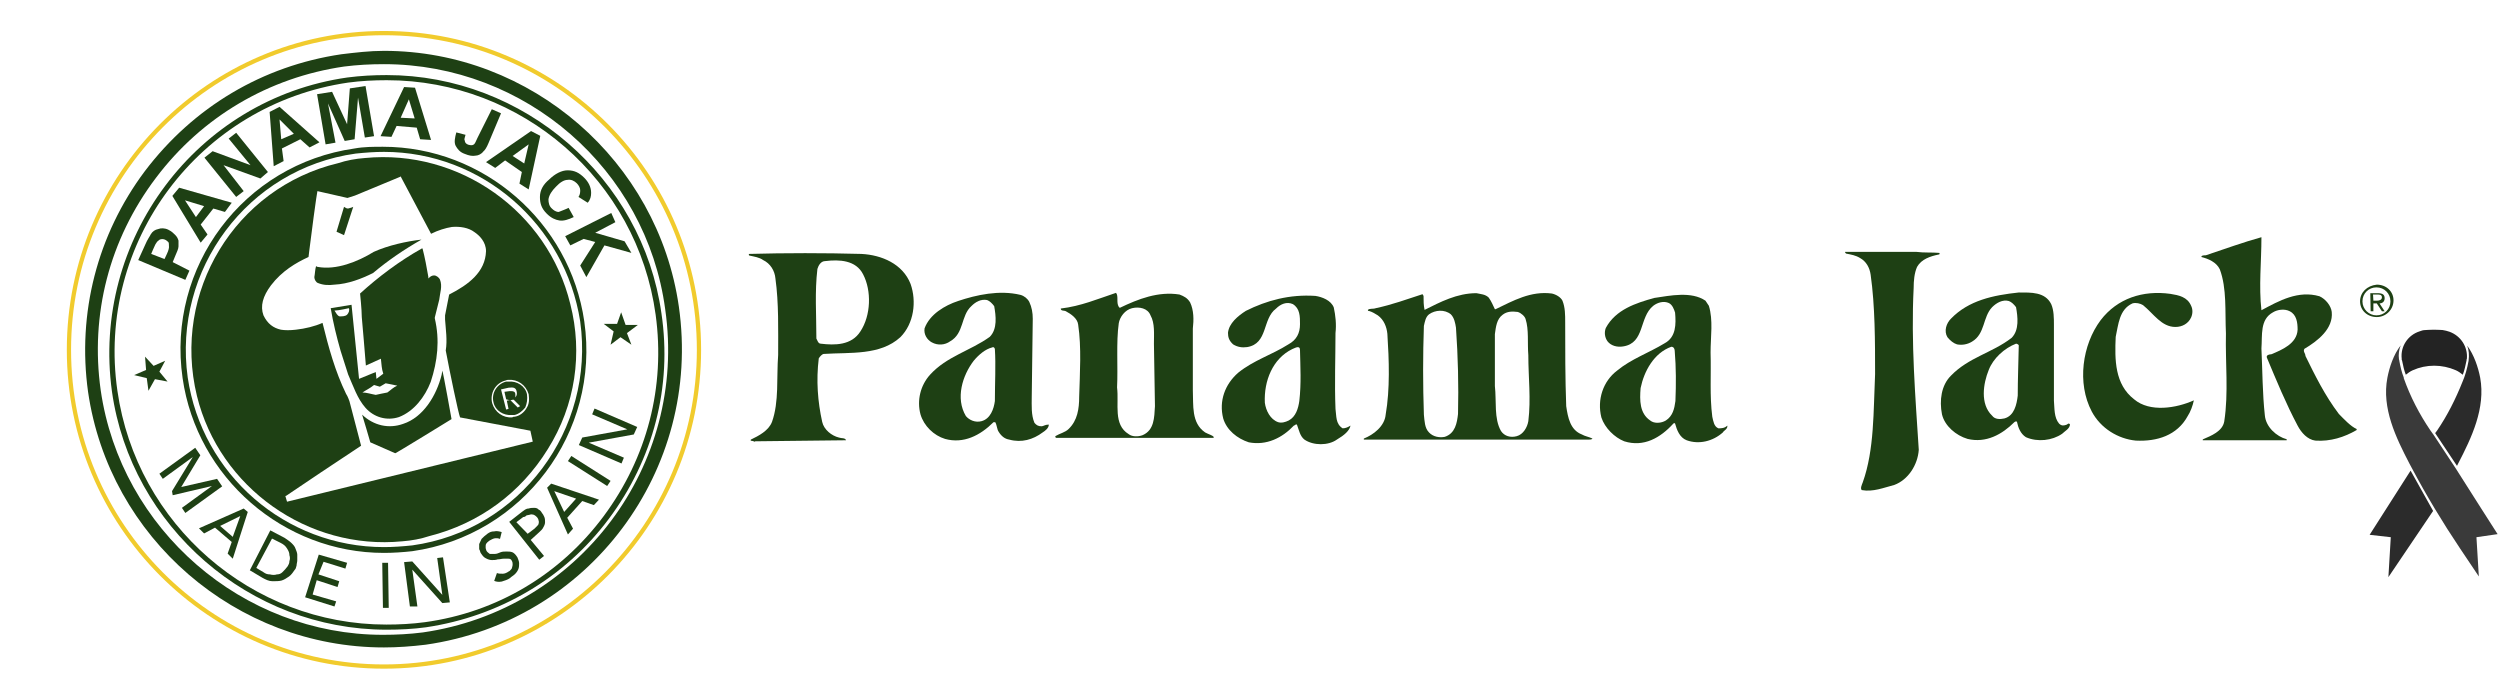 <svg xml:space="preserve" style="enable-background:new 0 0 732.5 203.6;" viewBox="0 0 732.5 203.6" y="0px" x="0px" xmlns:xlink="http://www.w3.org/1999/xlink" xmlns="http://www.w3.org/2000/svg" id="LOGOS" version="1.1">
<style type="text/css">
	.st0{fill:#1E4014;}
	.st1{fill-rule:evenodd;clip-rule:evenodd;fill:#1E4014;}
	.st2{fill:none;stroke:#F1CB2D;stroke-width:1.246;}
	.st3{fill:#3A3A3A;}
	.st4{fill:#232323;}
	.st5{fill:#2B2B2B;}
</style>
<g>
	<g>
		<path d="M463.5,127.3c-3.4-1.3-4.1-4.9-4.6-8.3c-0.3-8-0.3-16.8-0.3-24.5c0-2.3,0-4.4-0.8-6.4c-0.5-1-1.8-1.8-3.1-2.1
			c-6.2-0.8-11.3,2.1-16.5,4.6H438c-0.5-1-1-2.3-1.8-3.4c-1-1-2.3-1-3.6-1.3c-5.7,0-10.6,2.6-15.2,4.9c-0.3-1.3-0.3-2.8-0.3-4.1
			l-0.3-0.5c-4.6,1.5-9,3.1-13.7,4.1c-0.8,0.3-1.8,0-2.3,0.5c0,0.3,0,0.3,0.3,0.3c1,0.3,1.8,0.8,2.6,1.3c1.8,1.3,2.6,3.4,2.8,5.4
			c0.5,7.7,0.8,16.2-0.5,23.7c-0.3,3.4-3.6,5.9-6.4,7v0.3h66c0.3,0,0.8,0,1-0.3C465.6,128,464.3,127.8,463.5,127.3z M427.2,121.3
			c-0.3,2.6-0.8,5.7-3.9,6.7c-1.5,0.3-3.4,0-4.6-1.3c-1.3-1.3-1.3-3.4-1.5-5.2c-0.3-8.8-0.3-17.3,0-26c0.3-1.3,0.5-2.6,1.5-3.4
			c1.8-1.3,4.6-1.5,6.4,0c1,1,1.3,2.6,1.5,3.9C427.2,104.6,427.4,112.8,427.2,121.3z M447.8,123.4c-0.3,1.8-1.5,3.9-3.4,4.4
			c-1.8,0.5-3.6,0-4.6-1.5c-2.1-3.6-1.3-8.8-1.8-13.2V97.9c0.3-2.1,0.5-4.4,2.3-5.7c1.3-1,2.8-1,4.4-0.8c1,0.3,2.1,1.3,2.3,2.1
			c1,3.1,0.5,7,0.8,10.6C447.8,110.5,448.6,116.9,447.8,123.4z" class="st0"></path>
		<path d="M506.1,124.7L506.1,124.7c-0.8,0.8-1.8,0.8-2.6,0.8c-1.3-0.5-1.5-2.1-1.8-3.4c-0.8-6.2-0.3-12.4-0.5-18.8
			c0-4.6,0.8-9.5-0.5-13.7l-1-1.5c-4.1-2.8-10.3-1.5-15-0.8c-5.4,1.5-11.3,3.4-14.2,8.8c-0.5,1.3-0.3,2.8,0.5,3.9
			c1,1.3,2.8,1.8,4.6,1.5c6.4-1,4.6-8.5,8.8-11.9c1.3-1,3.1-1.5,4.6-0.8c1,0.5,1.5,1.8,1.8,2.8c0.3,3.4,0.3,7.2-3.1,9
			c-4.6,2.8-9.8,4.6-13.9,8c-4.1,3.1-5.9,8.5-4.6,13.7c1,3.1,3.9,5.9,6.7,7c5.7,1.8,10.6-1,14.4-5.2c0.3-0.3,0.5,0,0.5,0
			c0.5,1.8,1.3,4.1,3.4,4.9c3.6,1.3,7.7,0.3,10.6-2.3C505,126.2,506.3,125.7,506.1,124.7z M490.9,117.5c-0.3,2.3-0.8,4.4-2.8,5.7
			c-1.3,0.8-3.4,1-4.6,0c-3.1-2.1-3.1-5.9-2.8-9.5c1-4.9,3.9-10.3,9-12.1c0.8,0,1,0.8,1,1.3C491.1,107.7,491.1,112.6,490.9,117.5z" class="st0"></path>
		<path d="M395.7,124.7c-0.8,0.5-1.5,0.8-2.3,0.8c-2.1-1.3-1.8-3.6-2.1-5.7c-0.3-7.5,0-15,0-22.2c0.3-2.6,0-5.2-0.5-7.5
			c-0.8-2.1-3.4-3.1-5.4-3.4c-7.5-0.5-14.2,1.3-20.4,4.4c-2.3,1.5-4.9,3.6-5.2,6.4c0,1.3,0.3,2.3,1.5,3.4c1.3,0.8,2.6,1,4.1,0.8
			c6.2-1,4.4-8.3,8.5-11.3c1.3-1.3,3.1-2.1,4.9-1.3c2.1,1.3,2.1,3.6,2.1,5.9c0,2.6-1,4.6-3.4,5.9c-4.9,3.1-10.1,4.6-14.7,8.3
			c-3.9,3.4-5.7,8.3-4.4,13.4c1,3.4,4.1,5.9,7.5,7c5.2,1,9.8-1.3,13.2-4.9c0.3,0,0.8-0.8,1,0c0.5,1.3,0.8,3.1,2.1,4.1
			c2.6,1.8,7,1.8,9.5,0C393.9,127.5,395.4,126.2,395.7,124.7L395.7,124.7z M380.7,117.5c-0.3,2.1-1,4.6-3.1,5.7
			c-1,0.5-2.1,0.8-3.1,0.5c-2.3-0.8-3.6-3.4-3.9-5.7c-0.3-6.4,2.3-12.9,8-15.7c0.8-0.3,2.3-1.3,2.3,0.3
			C381,107.4,381.3,112.3,380.7,117.5z" class="st0"></path>
		<path d="M353.1,126.7c-4.1-2.8-3.4-8-3.6-12.4v-18c0.3-2.6,0.3-5.4-0.8-7.7c-0.8-1.3-1.8-1.8-3.1-2.3
			c-6.2-1-12.1,1.3-17.5,3.9l-0.3-0.3c-0.8-1.3,0-3.1-0.8-4.1c-5.4,1.8-10.3,3.9-16.2,4.6c0,0.8,1,0.5,1.5,0.8
			c1.5,0.8,3.4,2.1,3.6,3.9c1,6.7,0.5,14.2,0.3,21.1c0,3.6-0.5,7-3.1,9.5c-1,1-2.6,1.3-3.9,2.1c0,0,0,0.5,0.3,0.5h24.2h21.9V128
			C355.2,127.5,354.2,127.3,353.1,126.7z M334.8,127.5c-1.3,0.5-3.1,0.5-4.1-0.3c-4.6-2.8-2.8-8.8-3.4-13.7
			c0.3-5.9-0.3-13.2,0.5-18.8c0.3-1.8,1.8-3.9,3.9-4.4s4.6,0,5.4,2.1c1.3,2.3,1,5.4,1,8.3l0.3,18.3
			C338.2,122.4,338.2,126,334.8,127.5z" class="st0"></path>
		<path d="M305.2,124.9c-1,0-1.5-0.3-2.1-1c-1-2.3-0.8-5.2-0.8-7.5l0.3-23c0-1.8-0.3-3.4-1-4.9c-0.5-1-1.5-1.8-2.6-2.1
			c-6.2-1.5-12.9,0-18.3,1.8c-3.9,1.3-8.3,3.9-9.8,8c-0.3,1.8,0.8,3.4,2.1,4.1c1.8,1,3.9,0.8,5.4-0.3c4.1-2.3,3.1-7.5,6.2-10.3
			c1.3-1.3,2.8-2.1,4.6-1.8c0.8,0.3,1.5,1,2.1,1.8c0.5,2.8,1,6.7-1.3,9c-5.7,4.1-12.6,5.7-17.5,11.1c-2.8,3.1-3.9,7.5-2.8,11.6
			c1,3.4,3.9,6.2,7.2,7.2c5.4,1.5,10.3-1,14.2-4.9h0.5c0.5,0.8,0.5,2.1,1,2.8c0.8,1.3,1.8,2.1,3.1,2.3c3.6,1,7,0,9.8-2.1
			c0.8-0.5,1.8-1.3,1.8-2.3C306.2,124.4,305.7,124.9,305.2,124.9z M291.5,117.5c-0.3,2.3-1.3,5.2-3.9,5.9c-1.8,0.5-3.6-0.3-4.6-1.5
			c-3.1-5.2-1-11.9,2.3-16.2c1.5-1.8,3.4-3.4,5.4-3.9c0.5-0.3,0.8,0.3,0.8,0.5C291.8,106.9,291.5,112.3,291.5,117.5z M292.8,126.7
			L292.8,126.7L292.8,126.7L292.8,126.7z" class="st0"></path>
		<path d="M266.8,83.2c-2.3-5.9-8.5-8.5-14.4-8.8c-10.8-0.3-22.2-0.3-33,0c0,0.3,0,0.5,0.3,0.5c1.3,0.3,2.8,0.5,3.9,1.3
			c2.1,1,3.4,3.1,3.6,5.4c1,7.2,0.8,15,0.8,22.4c-0.5,6.7,0.3,13.7-1.8,19.6c-1,2.6-3.9,4.1-6.2,5.2c-0.3,0.5,0.5,0.3,0.8,0.5
			c0.3,0,0.3,0.3,0.5,0l26.3-0.3h0.3c-0.3-0.8-1.3-0.5-2.1-0.8c-2.1-0.5-4.4-2.3-4.9-4.6c-1.3-5.9-1.8-12.1-1-18.6
			c0.3-0.5,1-1.3,1.5-1.3c7.7-0.5,16.5,0.5,22.4-4.9C267.8,94.8,268.6,88.3,266.8,83.2z M252.1,97.1c-2.6,4.1-7.5,4.1-11.6,3.6
			c-0.8,0-1-1-1.3-1.5c0-7-0.5-13.7,0.3-20.4c0.3-1,1-2.3,2.3-2.3c4.1-0.5,9-0.3,11.1,3.9C255.4,85.2,255.2,92.4,252.1,97.1z" class="st0"></path>
	</g>
	<g>
		<path d="M695.3,86.3h1.3c0.5,0,1.3,0,1.3,0.8s-0.8,1-1.5,1h-1L695.3,86.3L695.3,86.3z M694.6,91.2h0.8v-2.3h1l1.5,2.3
			h0.8l-1.5-2.3c0.8,0,1.5-0.5,1.5-1.5s-0.5-1.5-2.1-1.5h-2.1L694.6,91.2L694.6,91.2z M691.5,88.3c0,2.6,2.1,4.6,4.9,4.6
			c2.6,0,4.9-2.1,4.9-4.9c0-2.6-2.1-4.6-4.9-4.6C693.5,83.7,691.5,85.7,691.5,88.3z M692.2,88.3c0-2.3,1.8-4.1,4.1-4.1
			s4.1,1.8,4.1,4.1s-1.8,4.1-4.1,4.1C694.1,92.4,692.2,90.6,692.2,88.3z" class="st0"></path>
	</g>
	<g>
		<path d="M662.6,69.5c0,7.2-0.8,14.4,0,21.4c5.2-2.8,10.8-5.9,17-4.1c1.8,0.8,3.4,2.8,3.6,4.6c0.5,4.9-4.1,8.5-8,10.8
			c-0.5,0.8,0.3,1.3,0.3,2.1c2.8,5.7,5.7,11.6,9.8,17c1.5,1.5,3.4,3.6,5.2,4.4v0.3c-3.6,2.1-7.7,3.4-12.1,3.1
			c-2.3-0.3-4.1-2.3-5.2-4.4c-3.4-6.4-6.2-13.2-9-19.9c-0.3-0.8,0.8-1,1.3-1c3.1-1.3,7.5-3.1,7.7-7.2c0-2.1-0.3-4.4-2.3-5.4
			c-1.5-0.8-3.6-0.5-4.9,0.3c-3.9,2.1-3.1,6.7-3.4,10.6c0.3,6.4,0.3,13.2,1,19.6c0.3,3.4,3.4,6.2,6.4,7v0.3h-1.3h-23.2
			c-0.3,0,0-0.3,0-0.3c2.3-1,5.7-2.3,6.2-5.2c1.3-8.3,0.3-17.3,0.5-25.8c-0.3-6.4,0.3-13.2-1.8-18.8c-1-2.1-3.4-3.1-5.4-3.6
			c0-0.5,0.8-0.5,1.3-0.5C652,72.9,657.2,71,662.6,69.5L662.6,69.5z" class="st0"></path>
		<path d="M568.2,74.1c0.3,0.3,0,0.5-0.3,0.5c-2.3,0.5-4.9,1.3-6.2,3.6c-0.8,1.8-1,4.1-1,6.2c-0.8,16,0.5,31.7,1.5,47.4
			c-0.3,4.4-3.1,8.8-7.2,10.3c-3.1,0.8-6.2,2.1-9.5,1.5c-0.5-0.5,0-1.5,0.3-2.3c3.4-9.5,3.1-20.9,3.6-31.7c0-9.5,0-19.9-1.3-29.1
			c-0.3-2.1-1.3-3.9-3.1-4.9c-1.3-0.8-2.6-1-4.1-1.3c-0.3-0.3-0.3-0.3-0.3-0.5h0.3h20.6C563.8,74.1,566.1,73.9,568.2,74.1z" class="st0"></path>
		<path d="M642,89.6c0.5,1,0.5,2.3,0,3.4c-0.8,1.8-2.6,2.8-4.6,2.8c-4.1,0-6.4-3.9-9.5-6.4c-0.8-0.5-2.1-0.8-3.1-0.5
			c-3.9,1.8-4.1,6.2-4.9,9.8c-0.3,6.7-0.3,13.9,5.4,18.3c4.6,3.9,12.4,2.6,17.5,0.3c-0.3,1.5-1,3.4-1.8,4.6c-3.1,5.7-9,7.5-15.2,7.2
			c-5.2-0.5-10.3-3.6-12.9-8.5c-4.4-8.3-2.8-19.6,2.6-26.8c4.9-6.4,12.4-8.8,20.4-7.7C638.4,86.5,640.9,87,642,89.6z" class="st0"></path>
		<path d="M605.6,124.4c-0.8,0.3-1.5,0.5-2.3-0.3c-1.5-1.8-1.3-4.4-1.5-6.7V95.3c0-2.1,0-4.4-0.8-6.2
			c-1.8-3.6-5.9-3.4-9.5-3.4c-7.5,0.8-14.7,2.3-19.9,7.7c-1.3,1.3-2.1,3.6-1,5.4c0.8,1,1.8,1.8,2.8,2.1c1.5,0.3,3.1,0,4.4-0.8
			c3.9-2.3,3.1-7.2,5.9-10.1c1.3-1.3,3.1-2.3,4.9-1.8c0.8,0.3,1.5,1,2.1,1.8c0.5,2.8,1,6.7-1.3,9c-5.7,4.4-12.6,5.7-17.8,11.1
			c-2.8,2.8-3.4,7.2-2.6,11.3c0.8,3.4,4.1,6.2,7.5,7.2c5.4,1.3,10.1-1.3,13.7-4.9c0.3-0.3,0.8-0.3,0.8,0c0.3,1.5,1,3.4,2.6,4.4
			c3.4,1.5,7.7,1,10.6-1c0.8-0.8,2.3-1.5,2.3-2.8C606.1,123.9,605.9,124.2,605.6,124.4z M591.2,115.9c-0.3,2.6-1,5.9-3.9,6.7
			c-1.3,0.3-2.8,0.3-3.6-0.8c-3.6-3.4-2.6-9.5-1-13.4c1.3-3.4,4.6-6.4,8-7.7c0.3,0,0.8,0.3,0.8,0.5
			C591.4,106.4,591.2,111.3,591.2,115.9z" class="st0"></path>
	</g>
</g>
<g>
	<g>
		<g>
			<path d="M113.3,184.5L113.3,184.5c-40.1,0-74.9-30.1-80.5-69.8c-6.1-44.3,24.7-85.7,69-92c3.9-0.5,7.6-0.7,11.5-0.7
				c40.1,0,74.9,30.1,80.5,69.8c3.2,21.5-2.4,42.8-15.4,60.2s-32.1,28.6-53.6,31.8C121.1,184.3,117.2,184.5,113.3,184.5z
				 M113.3,23.5c-3.7,0-7.6,0.2-11.3,0.7C58.4,30.6,28.1,71,34.4,114.5C40,153.7,73.8,183,113.2,183l0,0c3.7,0,7.6-0.2,11.3-0.7
				c21.1-2.9,39.7-14,52.4-31.1s18.1-37.9,15.2-59C186.7,52.8,152.9,23.5,113.3,23.5z" class="st0"></path>
		</g>
	</g>
	<g>
		<g>
			<path d="M112.5,189.7C112.5,189.7,112.3,189.7,112.5,189.7c-43.3,0-80.5-32.1-86.7-74.9c-3.2-23,2.7-46,16.6-64.6
				C56.7,31.3,77,19.3,100,15.9c4.2-0.5,8.3-1,12.5-1c43.1,0,80.3,32.3,86.4,74.9c6.9,48-26.4,92.3-74.2,99.1
				C120.6,189.4,116.4,189.7,112.5,189.7z M112.5,18.8c-3.9,0-7.8,0.2-11.7,0.7c-22,3.2-41.6,14.7-55.1,32.6
				C32,70.2,26.4,92.2,29.5,114.3c5.9,40.9,41.6,71.7,82.7,71.7l0,0c3.9,0,7.8-0.2,11.7-0.7c45.8-6.6,77.6-49,71-94.7
				C189.4,49.6,153.9,18.8,112.5,18.8z" class="st0"></path>
		</g>
	</g>
	<g>
		<path d="M112.5,162L112.5,162c-29.4,0-54.8-22-59-51.2c-4.7-32.6,17.9-62.7,50.4-67.3c2.7-0.5,5.6-0.5,8.3-0.5
			c29.4,0,54.8,22,59,51.2c4.7,32.6-18.1,62.7-50.4,67.3C118.1,161.8,115.2,162,112.5,162z M112.5,44.5c-2.7,0-5.4,0.2-8.3,0.5
			C72.6,49.4,50.6,79,55,110.6c4.2,28.4,28.6,49.7,57.5,49.7l0,0c2.7,0,5.4-0.2,8.3-0.5c31.6-4.4,53.6-34,49.2-65.6
			C165.6,65.8,141.2,44.5,112.5,44.5z" class="st0"></path>
	</g>
	<g>
		<path d="M50.6,76.8l0.7-1.7c0.5-1.2,1-2.2,1-2.9c0-0.5,0-1.2,0-1.7c-0.2-0.7-0.5-1.2-1-1.7s-1-1-2-1.5
			s-2.2-0.5-2.9-0.2c-1,0.2-1.7,0.7-2.2,1.5c-0.2,0.5-1,1.5-1.7,3.2l-2,4.4L54.3,82l1.2-2.7L50.6,76.8z M48.9,74.4l-0.7,1.5
			l-3.9-1.5l0.5-1.2c0.5-1,0.7-1.7,1-2c0.2-0.5,0.7-0.7,1-1c0.5-0.2,1-0.2,1.5,0s0.7,0.5,1,0.7c0.2,0.2,0.2,0.7,0.2,1.2
			C49.6,72.4,49.4,73.4,48.9,74.4z" class="st0"></path>
	</g>
	<g>
		<path d="M52.5,55l-2,2.4l8.3,13.7l2-2.4l-2-2.9l3.7-4.7l3.4,1l2-2.7L52.5,55z M57.4,63.6l-3.2-4.9l5.6,1.7L57.4,63.6z" class="st0"></path>
	</g>
	<polygon points="69.2,57.7 59.9,46.2 62.3,44.3 73.4,48.4 67,40.6 69.2,38.9 78.5,50.4 76.3,52.3 65.5,48.4 71.4,56" class="st0"></polygon>
	<g>
		<path d="M81.9,31.3L79,32.8l1.2,15.9l2.9-1.5l-0.5-3.7l5.4-2.7l2.7,2.4l2.9-1.5L81.9,31.3z M82.4,40.8L81.9,35
			l4.2,4.2L82.4,40.8z" class="st0"></path>
	</g>
	<polygon points="95.4,42.3 98.3,41.8 96.1,30.3 101,41.3 103.9,40.8 104.9,28.6 106.9,40.3 109.6,39.9 107.1,25.2 
		102.5,25.9 101.7,36.4 97.3,26.9 92.9,27.6" class="st0"></polygon>
	<g>
		<path d="M121.6,25.7l-3.2-0.2l-6.9,14.4l3.2,0.2l1.5-3.2l5.9,0.5l1,3.4l3.2,0.2L121.6,25.7z M117.4,34.5l2.4-5.4
			l1.7,5.6L117.4,34.5z" class="st0"></path>
	</g>
	<path d="M144.1,32l2.7,1.2l-3.7,8.8c-0.5,1.2-1,2-1.5,2.4c-0.5,0.7-1.5,1.2-2.2,1.2c-1,0.2-2,0-3.2-0.5
		c-1.5-0.5-2.2-1.5-2.7-2.4c-0.5-1-0.2-2.4,0.2-3.9l2.7,0.7c-0.2,0.7-0.5,1.5-0.2,1.7c0,0.7,0.5,1,1,1.2c0.7,0.2,1.2,0.2,1.5,0
		c0.5-0.2,0.7-1,1.2-2L144.1,32L144.1,32z" class="st0"></path>
	<g>
		<path d="M155.6,38.4l-13.2,9.1l2.7,1.7L148,47l4.9,3.4l-0.7,3.4l2.7,1.7l3.4-15.7L155.6,38.4z M153.6,47.9l-3.4-2.2
			l4.7-3.4L153.6,47.9z" class="st0"></path>
	</g>
	<path d="M166.6,60.9l1.5,2.7c-1.5,0.7-2.9,1.2-4.2,1c-1.2-0.2-2.4-0.7-3.7-2c-1.5-1.5-2-2.9-2-4.9s1-3.7,2.7-5.1
		c1.7-1.7,3.7-2.7,5.4-2.7c2,0,3.4,0.7,4.9,2.2c1.2,1.2,2,2.7,2,4.4c0,1-0.2,2-1,2.9l-2.7-1.7c0.5-0.7,0.5-1.5,0.5-2
		c0-0.7-0.5-1.5-1-2c-0.7-0.7-1.7-1.2-2.7-1c-1,0-2.2,0.7-3.4,2c-1.2,1.2-2,2.4-2.2,3.7c0,1,0.2,2,1,2.7c0.5,0.5,1.2,1,2,1
		C164.9,61.6,165.6,61.4,166.6,60.9L166.6,60.9z" class="st0"></path>
	<polygon points="165.6,69.2 167.1,71.9 171,70 174.4,70.9 170,77.8 171.8,81.2 177.1,71.9 185,74.1 183,70.7 
		174.4,68.2 180.3,65.1 179.1,62.4" class="st0"></polygon>
	<g>
		<polygon points="42.5,104.5 45,107.2 48.4,105.7 46.7,108.9 49.1,111.8 45.4,111.1 43.5,114.5 43,110.8 39.3,109.9 
			42.8,108.4" class="st1"></polygon>
	</g>
	<g>
		<polygon points="182,91.5 180.8,94.9 176.9,94.9 179.8,97.1 178.9,101 181.8,98.8 185,101 183.7,97.6 186.9,95.2 
			183.3,95.2" class="st1"></polygon>
	</g>
	<g>
		<path d="M102,61.1c0.5-0.2,1-0.2,1.5-0.5l-2.7,8.3l-2.2-1l2.2-7.3C101.3,60.9,101.5,61.1,102,61.1L102,61.1z" class="st0"></path>
	</g>
	<g>
		<path d="M123.5,70.2c-5.1,2.9-9.8,6.1-14.2,9.8c-3.4,1.7-7.3,3.2-11.3,3.4c-1.7,0.2-3.2,0.2-4.9-0.5
			c-0.5-0.2-1-1-1-1.7c0.2-1,0.2-2.2,0.5-3.2c0.2,0,0.2,0.2,0.5,0.2c5.4,1,11.7-1.5,16.4-4.4C113.7,71.9,119.1,70.7,123.5,70.2
			L123.5,70.2z" class="st0"></path>
	</g>
	<path d="M128.7,87.8c0.2-2,1-3.9,0.2-5.9c-0.2-0.5-1-1.2-1.7-1.2c-0.5,0-1,0.2-1.5,0.7l-0.2,0.2c0,0,0-0.2,0-0.5
		c-0.5-2.9-1-5.6-1.7-8.3h-0.2c-6.6,3.7-12.7,8.3-18.1,13.2c0,0,0.5,4.7,0.5,6.9c0,0,1.2,13.7,1.2,14.2l4.4-2
		c0.2,1.7,0.2,2.9,0.7,4.4l-2,1.5l-0.2-2l-4.9,2L103,89.3l-6.1,1c0.7,4.2,1.7,8.3,2.9,12.5l2.2,6.9c1.5,3.4,2.7,7.1,5.1,9.8
		s6.1,3.9,9.8,2.7c4.4-1.7,7.6-5.9,9.3-10.3c2-6.1,2.7-12.2,1.2-18.6V93L128.7,87.8z M101.7,92.2c-0.5,0.5-1.5,0.5-2.2,0.5
		c-0.7-0.2-1-1-1.5-1.7c1.2,0,4.2-0.7,4.2-0.7C102.5,90.8,102.2,91.7,101.7,92.2z M113.5,115c-1.2,0.2-2.4,0.5-3.4,0.7
		c-1.2-0.2-2.7-0.7-3.9-0.7c1-0.7,2.2-1.2,3.4-2.2l1.7,0.5l1.7-1c1.2,0.2,2.4,0.5,3.4,0.7C115.2,113.5,114.5,114.3,113.5,115z" class="st0"></path>
	<g>
		<path d="M132.3,122.8c0,0-2.4-13.5-2.7-14.2l-0.2,1.2c-1.5,6.1-5.4,12.5-11.3,14.4c-4.2,1.5-8.6,0.5-12-2.7
			c0.2,0.5,2.4,8.1,2.4,8.1l7.3,3.2C115.9,132.9,132.3,122.8,132.3,122.8L132.3,122.8z" class="st0"></path>
	</g>
	<path d="M167.1,89.1c-6.6-27.2-32.6-45.5-60.2-42.8c-2.7,0.2-5.4,0.7-7.8,1.5C68.9,55,50.3,85.6,57.7,116
		c6.6,26.9,32.6,45.3,60.2,42.6l0,0c2.7-0.2,5.4-0.7,7.8-1.5c14.7-3.7,26.9-12.7,34.8-25.5C168.6,118.7,170.8,103.5,167.1,89.1z
		 M149,111.3c2.7-0.2,5.1,1.5,5.9,4.2c0.2,1.5,0.2,2.9-0.7,4.2c-0.7,1.2-2,2.2-3.4,2.4c-0.2,0-0.5,0-0.7,0.2
		c-2.7,0.2-5.1-1.5-5.9-4.2c-0.7-2.9,1-5.9,3.9-6.6C148.5,111.3,148.7,111.3,149,111.3z M156.1,129.4l-72,17.6l-0.5-1.7h0.2
		c0.2-0.2,20.1-13.5,22-14.7l-3.4-13l0,0c0,0-0.5-1.5-1-2.2c-3.2-6.6-5.1-13.5-6.9-20.8c-2.2,1-5.1,1.7-7.8,2
		c-1.7,0.2-3.2,0.2-4.4,0c-2.2-0.5-3.9-1.7-5.1-4.2c-1-2.7-0.2-5.6,2.2-8.8c3.2-4.2,7.3-6.6,11-8.3l0.2-1.7C92.8,56.2,93,56.2,93,56
		l0,0l8.8,2l2.2-0.7l13.5-5.6v0.2l8.8,16.6c2-1,4.2-1.7,6.1-2c2.4-0.2,4.9,0.2,6.6,1.5c1.5,1,3.4,2.9,3.4,5.6
		c-0.2,6.1-5.1,9.8-10.8,12.7l-1.2,6.1v0.7v0.5c0.2,2.9,0.7,6.1,0.2,9.1c1.2,6.4,3.7,18.4,4.2,19.6l20.6,3.9L156.1,129.4
		L156.1,129.4z" class="st0"></path>
	<path d="M154.4,115.5c-0.5-2.4-2.9-3.9-5.4-3.7c-0.2,0-0.5,0-0.7,0c-2.7,0.7-4.4,3.4-3.7,6.1c0.5,2.4,2.9,3.9,5.4,3.7
		c0.2,0,0.5,0,0.7,0c1.2-0.2,2.4-1.2,3.2-2.2C154.4,118.2,154.6,117,154.4,115.5z M151.7,119.4l-2.2-2.2l-1,0.2l0.5,2.4l-0.7,0.2
		l-1.5-5.9l2.2-0.5c1.5-0.2,2.2,0,2.4,1.2c0.2,1-0.2,1.7-1.2,2l2.2,2.2L151.7,119.4z" class="st0"></path>
	<g>
		<path d="M148.3,117l-0.5-2.2l1.5-0.2c0.2,0,0.2,0,0.5,0c0.7,0,1.2,0.2,1.2,1c0,0.2,0,0.7,0,1
			c-0.2,0.5-0.7,0.5-1.5,0.7L148.3,117z" class="st0"></path>
	</g>
	<path d="M57.2,131.2l1.5,2.2l-5.6,9.3l0,0l10.5-2.4l1.5,2.2l-10.8,7.8l-1-1.5l8.8-6.4l0,0l-11.5,2.7l-0.2-1.2l6.1-10
		l0,0l-8.8,6.4l-1-1.5L57.2,131.2z" class="st0"></path>
	<path d="M71.4,149l1.2,1l-4.4,13.7l-1.5-1.5l1.2-3.4l-4.9-4.2l-3.2,1.7l-1.5-1.5L71.4,149z M68.2,157.3l2.2-6.1l0,0
		l-5.9,2.9L68.2,157.3z" class="st0"></path>
	<path d="M79.2,155.4l4.2,2.2c0.7,0.5,1.5,1,2,1.5s1,1,1.2,1.7c0.2,0.5,0.5,1.2,0.5,1.7s0,1.2,0,1.7s-0.2,1-0.2,1.5
		c-0.2,0.5-0.2,1-0.5,1.2c-0.5,0.7-1,1.5-1.7,2s-1.5,1-2.2,1.2s-1.7,0.2-2.7,0.2s-2-0.5-2.9-1l-3.7-2.2L79.2,155.4z M75.1,166.4
		l2,1.2c0.7,0.5,1.2,0.7,2,0.7c0.7,0.2,1.5,0.2,2,0c0.7,0,1.2-0.2,1.7-0.7s1-1,1.5-1.7c0.2-0.5,0.5-0.7,0.5-1.5
		c0.2-0.5,0.2-1.2,0-1.7c0-0.7-0.2-1.2-0.7-2s-1-1.2-2-1.7l-2.4-1.2L75.1,166.4z" class="st0"></path>
	<path d="M93.4,162.5l8.3,2.4l-0.5,1.7l-6.4-2l-1.5,3.7l6.1,2l-0.5,1.7l-6.1-2l-1.2,4.2l6.9,2l-0.5,1.5l-8.6-2.7
		L93.4,162.5z" class="st0"></path>
	<path d="M112,164.9h1.7l0.2,13.2h-1.7L112,164.9z" class="st0"></path>
	<path d="M118.4,164.7l2.4-0.2l8.8,9.8l0,0l-1.5-10.8l1.7-0.2l2,13.2l-2.2,0.2l-8.8-9.8l0,0l1.5,10.8h-2.2L118.4,164.7z" class="st0"></path>
	<path d="M145.6,167.9c0.5,0.2,1,0.2,1.7,0.2c0.5,0,1-0.2,1.5-0.5c0.2-0.2,0.5-0.2,0.7-0.5c0.2-0.2,0.5-0.5,0.5-0.7
		s0.2-0.5,0.2-1c0-0.2,0-0.7-0.2-1c-0.2-0.5-0.5-0.7-1-0.7s-1,0-1.5,0s-1,0.2-1.7,0.2c-0.5,0.2-1.2,0.2-1.7,0.2s-1.2-0.2-1.7-0.5
		c-0.5-0.2-1-0.7-1.5-1.5c-0.2-0.2-0.2-0.7-0.5-1.2c0-0.5,0-1,0-1.5c0.2-0.5,0.5-1,0.7-1.5c0.5-0.5,1-1,1.7-1.5s1.2-0.7,2-0.7
		c0.7-0.2,1.5,0,2.2,0.2l-0.5,2c-0.5-0.2-0.7-0.2-1.2-0.2s-1,0.2-1.5,0.5c-0.5,0.2-0.7,0.5-1,0.7c-0.2,0.2-0.5,0.5-0.5,1
		c0,0.2,0,0.5,0,0.7s0.2,0.5,0.2,0.7c0.2,0.5,0.7,0.7,1,1c0.5,0,1,0,1.5,0s1-0.2,1.7-0.5c0.5-0.2,1.2-0.2,1.7-0.2s1.2,0,1.7,0.2
		s1,0.7,1.5,1.5c0.2,0.5,0.5,1.2,0.5,1.7s0,1.2-0.2,1.7s-0.5,1-1,1.5s-1,0.7-1.5,1.2c-0.7,0.5-1.5,0.7-2.4,1c-1,0.2-1.7,0-2.2-0.2
		L145.6,167.9z" class="st0"></path>
	<path d="M149.2,152.9l3.7-2.9c0.7-0.5,1.2-1,2-1c0.5-0.2,1.2-0.2,1.7-0.2s1,0.2,1.2,0.5c0.5,0.2,0.7,0.5,1,1
		c0.2,0.2,0.5,0.7,0.7,1.2s0.2,1,0.2,1.5s-0.2,1-0.5,1.5c-0.2,0.5-0.7,1-1.5,1.7l-2.2,2l3.9,4.7L158,164L149.2,152.9z M154.6,156.4
		l2-1.5c0.2-0.2,0.5-0.5,0.7-0.7s0.5-0.5,0.5-0.7s0.2-0.5,0-1c0-0.2-0.2-0.7-0.5-1c-0.2-0.2-0.5-0.5-1-0.7c-0.2,0-0.7-0.2-1,0
		c-0.2,0-0.7,0.2-1,0.2c-0.2,0.2-0.5,0.5-1,0.5l-2,1.5L154.6,156.4z" class="st0"></path>
	<path d="M160.3,142.9l1.2-1.2l14,4.7L174,148l-3.4-1.2l-4.4,4.9l1.7,3.2l-1.5,1.7L160.3,142.9z M168.8,146.1l-6.4-2.2
		l0,0l2.9,6.1L168.8,146.1z" class="st0"></path>
	<path d="M166.4,135.1l1-1.5l11.5,7.3l-1,1.5L166.4,135.1z" class="st0"></path>
	<path d="M169.6,130.4l1-2.2l13.2-2.4l0,0l-10.3-4.4l0.7-1.7l12.5,5.4l-1,2.2l-13.2,2.4l0,0l10.3,4.4l-0.7,1.7
		L169.6,130.4z" class="st0"></path>
	<ellipse ry="92.8" rx="92.3" cy="102.5" cx="112.5" class="st2"></ellipse>
</g>
<g>
	<g id="XMLID_00000049210013443352778400000001233020758897992114_">
		<g>
			<path d="M699.5,110.7c-1.7,8.9,2.5,17.5,6.5,25.2c0.2,0.4,0.5,0.9,0.7,1.3c4.3,8.1,9,15.9,14.1,23.5l5.5,8.2
				l-0.7-11.5l6.2-0.9L727,149l-7.5-11.8l-6.4-9.7l-1-1.4c-3.2-4.7-5.9-9.9-7.8-15.3c0-0.1,0-0.1,0-0.2c-0.6-1.5-1-3.2-1.3-4.9
				c0-0.1,0-0.2-0.1-0.4c-0.2-1.4,0-2.8,0.5-4.1C701.3,103.9,700.1,107.6,699.5,110.7z" class="st3"></path>
			<path d="M708.9,97.1c-3.4,1.1-5.6,4.4-5.2,8c0,0.1,0,0.1,0,0.2c0,0.1,0,0.2,0.1,0.3c0.3,1.5,0.6,2.9,1.1,4.2
				c0.5-0.4,1.3-1,2-1.3c4-1.8,8.6-1.8,12.7,0c0.7,0.3,1.5,0.9,2,1.3c0.5-1.3,0.8-2.8,1.1-4.2c0,0,0-0.1,0-0.1c0-0.1,0-0.3,0.1-0.4
				c0.3-3.5-1.8-6.7-5.1-7.9c-0.6-0.2-1.3-0.4-2-0.5c-0.1,0-1.3-0.1-2.6-0.1c0,0,0,0,0,0c-1.2,0-2.3,0.1-2.4,0.1
				C710,96.7,709.4,96.9,708.9,97.1z" class="st4"></path>
			<path d="M714.1,126.1l-0.6,0.8l6.4,9.6c0.1-0.2,0.2-0.4,0.3-0.6c4-7.7,8.1-16.3,6.5-25.2c-0.6-3.1-1.8-6.7-3.8-9.4
				c0.5,1.3,0.6,2.8,0.4,4.3c0,0,0,0.1,0,0.1c-0.4,2.2-1,4.4-1.8,6.2C719.5,116.9,717.1,121.7,714.1,126.1z" class="st5"></path>
		</g>
	</g>
	<polygon points="712.9,149.7 699.8,169.1 700.5,157.4 694.3,156.7 706.3,137.9" class="st5"></polygon>
</g>
</svg>
